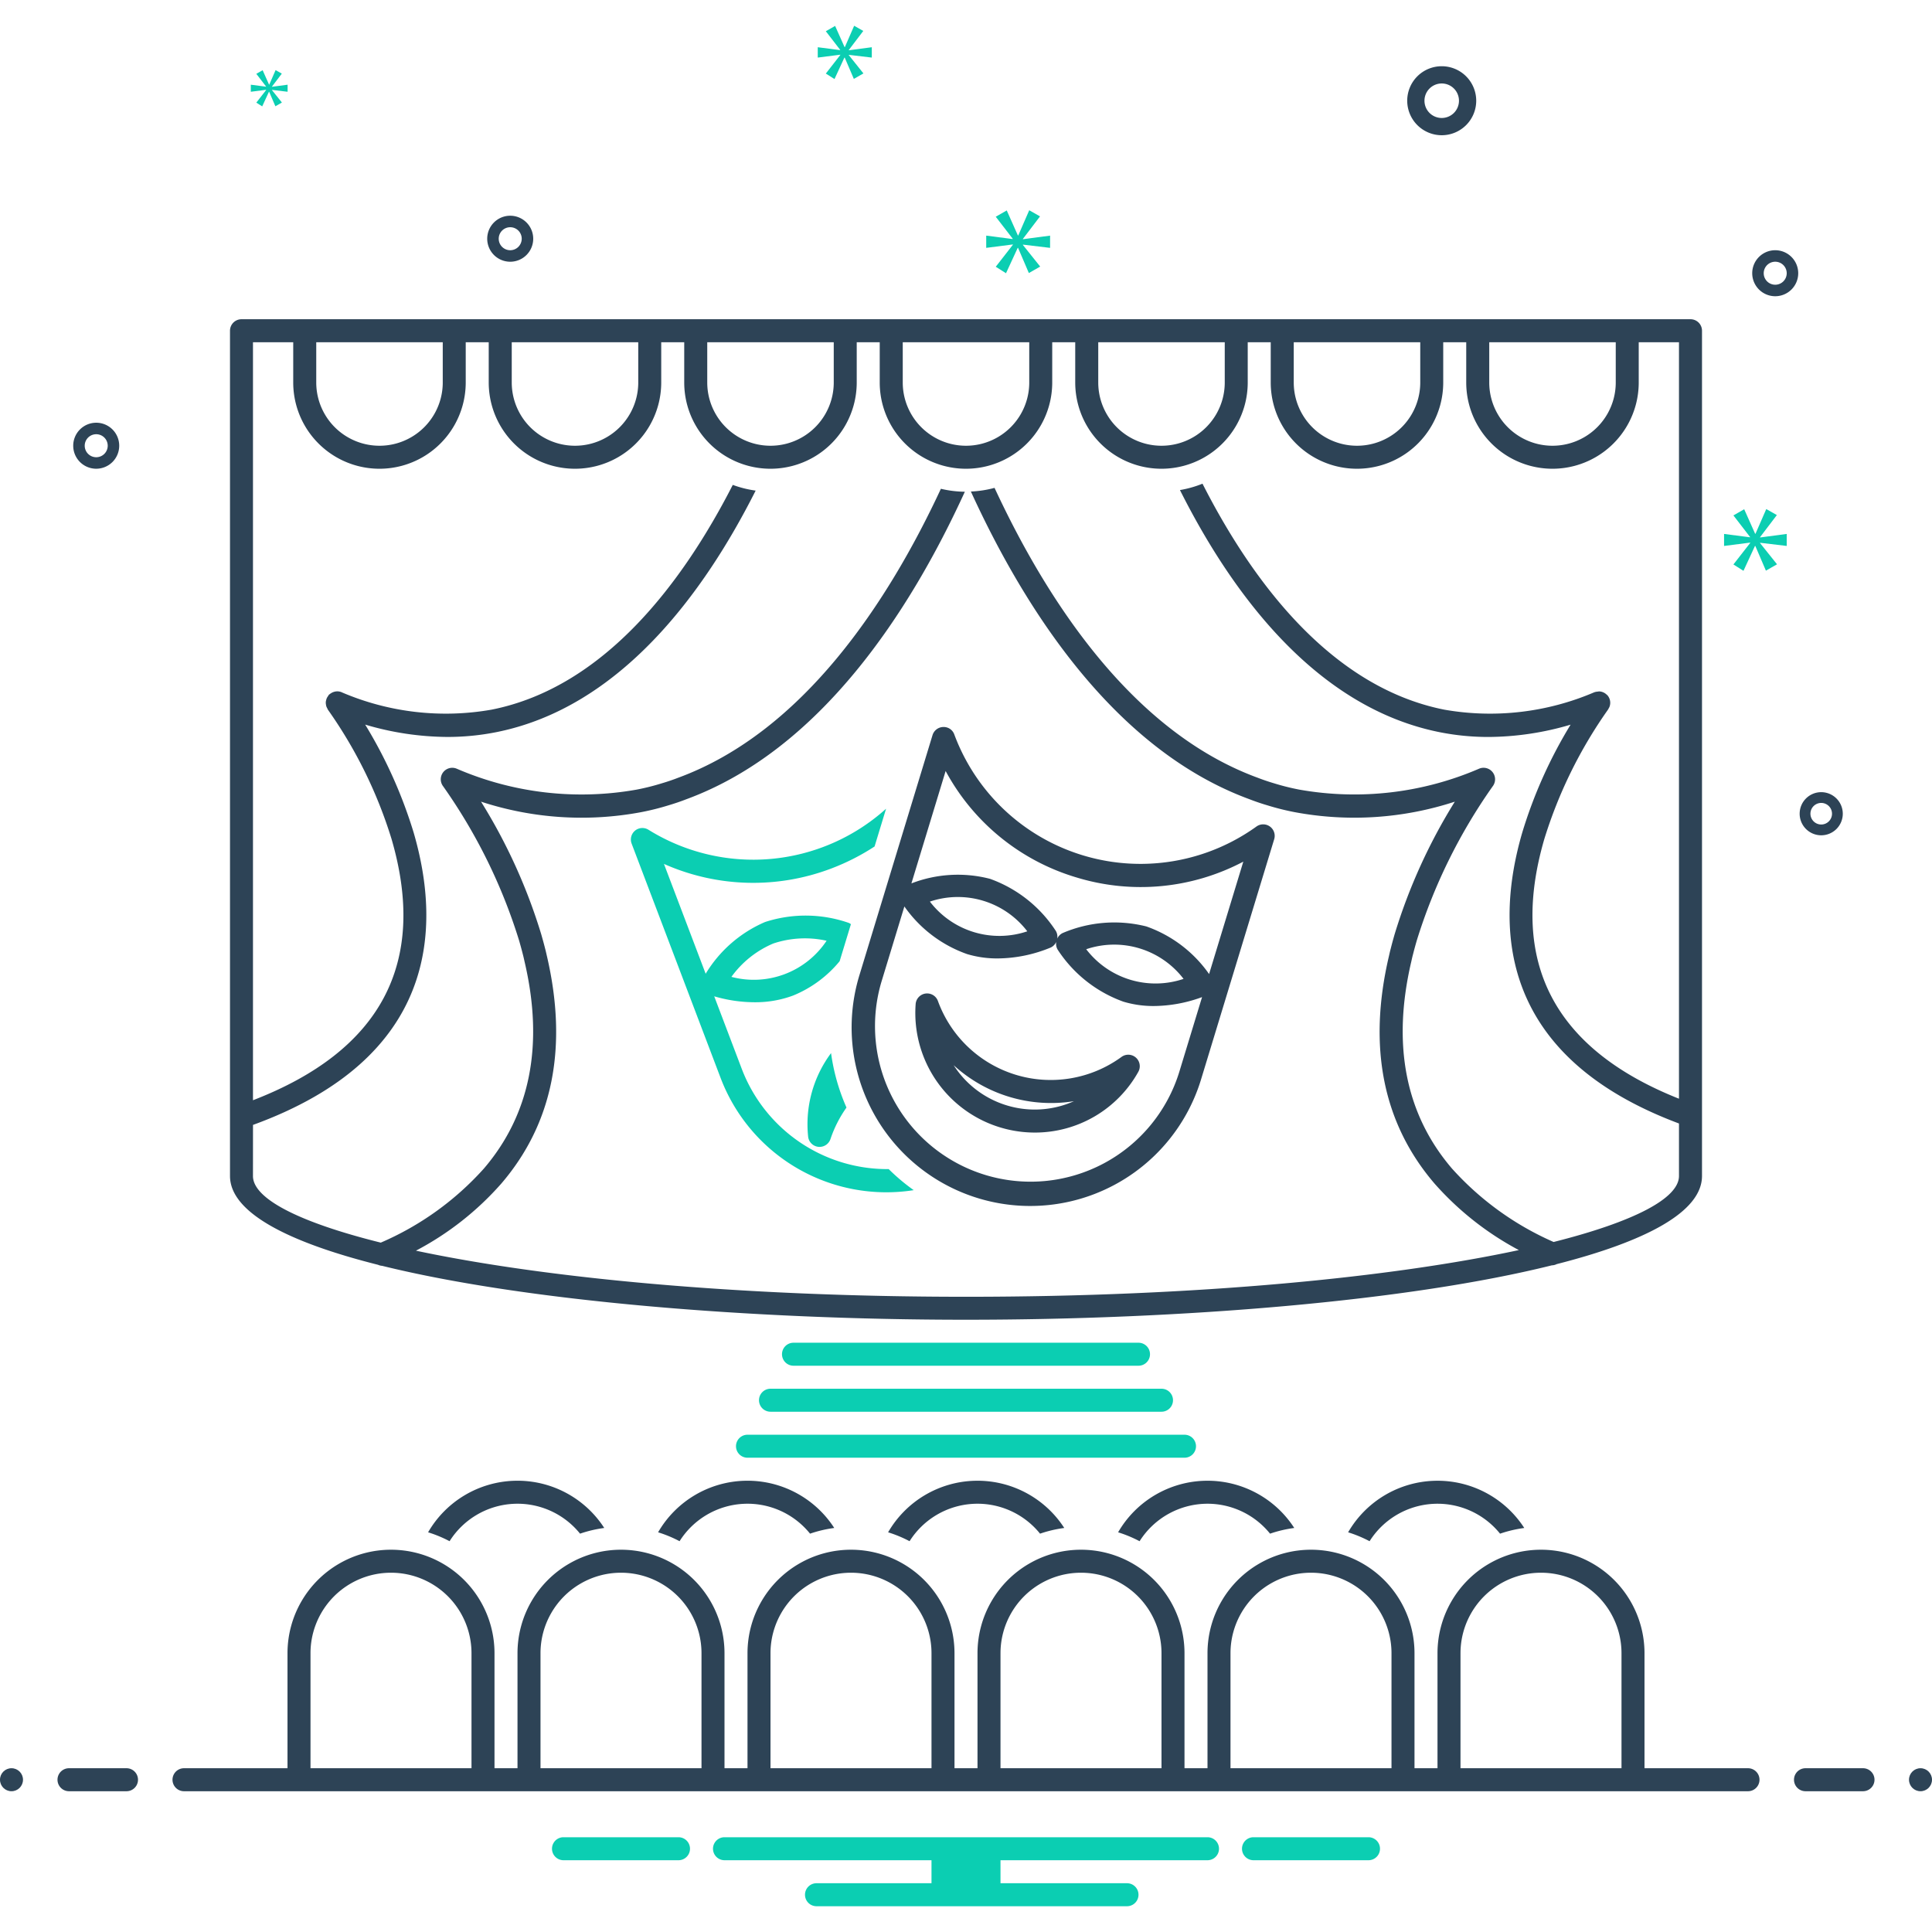 <svg id="Layer_1" viewBox="0 0 168 168" xmlns="http://www.w3.org/2000/svg" data-name="Layer 1"><path d="m154.367 25.759a2 2 0 1 0 -2-2 2.002 2.002 0 0 0 2 2zm0-3a1 1 0 1 1 -1 1 1.001 1.001 0 0 1 1-1z" fill="#2d4356"/><path d="m125.367 11.759a3 3 0 1 0 -3-3 3.003 3.003 0 0 0 3 3zm0-4.5a1.5 1.5 0 1 1 -1.5 1.5 1.501 1.501 0 0 1 1.5-1.5z" fill="#2d4356"/><path d="m158.367 68.884a1.875 1.875 0 1 0 1.875 1.875 1.877 1.877 0 0 0 -1.875-1.875zm0 2.812a.938.938 0 1 1 .938-.938.938.938 0 0 1 -.938.938z" fill="#2d4356"/><path d="m44.367 18.759a2 2 0 1 0 2 2 2.002 2.002 0 0 0 -2-2zm0 3a1 1 0 1 1 1-1 1.001 1.001 0 0 1 -1 1z" fill="#2d4356"/><path d="m10.367 38.759a2 2 0 1 0 -2 2 2.002 2.002 0 0 0 2-2zm-3 0a1 1 0 1 1 1 1 1.001 1.001 0 0 1 -1-1z" fill="#2d4356"/><path d="m88.95 20.771 1.487-1.956-.939-.532-.954 2.19h-.032l-.969-2.174-.956.547 1.472 1.909v.032l-2.301-.298v1.064l2.316-.297v.031l-1.487 1.909.892.563 1.018-2.206h.03l.939 2.19.986-.563-1.502-1.877v-.032l2.362.282v-1.064l-2.362.313z" fill="#0bceb2"/><path d="m23.144 7.826-.856 1.099.513.325.586-1.271h.018l.541 1.262.568-.325-.865-1.081v-.018l1.36.162v-.613l-1.36.18v-.017l.856-1.127-.541-.306-.55 1.261h-.018l-.558-1.252-.55.315.847 1.1v.018l-1.325-.172v.613l1.334-.171z" fill="#0bceb2"/><path d="m155.367 47.473v-1.044l-2.317.307v-.03l1.459-1.919-.921-.521-.936 2.148h-.031l-.951-2.133-.938.537 1.444 1.873v.03l-2.257-.292v1.044l2.272-.291v.03l-1.459 1.872.875.553.999-2.164h.03l.921 2.149.967-.553-1.474-1.842v-.03z" fill="#0bceb2"/><path d="m73.81 4.345 1.258-1.654-.794-.45-.807 1.853h-.027l-.821-1.84-.808.463 1.245 1.615v.027l-1.947-.252v.9l1.96-.251v.026l-1.258 1.615.754.477.862-1.867h.026l.794 1.854.834-.477-1.271-1.589v-.026l1.999.238v-.9l-1.999.265z" fill="#0bceb2"/><path d="m104 125.759a1.0 1 0 0 0 -1-1h-38a1 1 0 0 0 0 2h38a1.0 1 0 0 0 1-1z" fill="#0bceb2"/><path d="m66 121.759a1 1 0 0 0 1 1h34a1 1 0 0 0 0-2h-34a1 1 0 0 0 -1 1z" fill="#0bceb2"/><path d="m99 118.759a1 1 0 0 0 0-2h-30a1 1 0 0 0 0 2z" fill="#0bceb2"/><path d="m37.227 133.244a10.923 10.923 0 0 1 1.866.774 6.983 6.983 0 0 1 11.346-.656 10.898 10.898 0 0 1 2.104-.495 8.979 8.979 0 0 0 -15.317.377z" fill="#2d4356"/><path d="m57.227 133.244a10.923 10.923 0 0 1 1.866.774 6.983 6.983 0 0 1 11.346-.656 10.898 10.898 0 0 1 2.104-.495 8.979 8.979 0 0 0 -15.317.377z" fill="#2d4356"/><path d="m77.227 133.244a10.923 10.923 0 0 1 1.866.774 6.983 6.983 0 0 1 11.346-.656 10.901 10.901 0 0 1 2.105-.495 8.98 8.98 0 0 0 -15.317.377z" fill="#2d4356"/><path d="m117.227 133.244a10.923 10.923 0 0 1 1.867.775 6.983 6.983 0 0 1 11.346-.656 10.901 10.901 0 0 1 2.105-.495 8.98 8.98 0 0 0 -15.317.377z" fill="#2d4356"/><path d="m70.272 98.838a1 1 0 0 0 .889.886c.036.003.071.005.106.005a1 1 0 0 0 .949-.685 10.509 10.509 0 0 1 1.392-2.735 17.555 17.555 0 0 1 -1.342-4.735 10.337 10.337 0 0 0 -1.993 7.264z" fill="#0bceb2"/><path d="m64.504 92.951-2.398-6.315a12.556 12.556 0 0 0 3.508.516 9.413 9.413 0 0 0 3.342-.579 10.235 10.235 0 0 0 4.056-2.988l.98-3.22a.972.972 0 0 0 -.163-.105 11.411 11.411 0 0 0 -7.302-.085 11.194 11.194 0 0 0 -5.165 4.499l-3.627-9.551a19.111 19.111 0 0 0 14.614.375 19.49 19.49 0 0 0 3.701-1.891l1-3.283a17.257 17.257 0 0 1 -20.663 1.828 1 1 0 0 0 -1.463 1.205l7.71 20.304a15.416 15.416 0 0 0 16.821 9.831 17.424 17.424 0 0 1 -2.178-1.832 13.538 13.538 0 0 1 -12.773-8.709zm2.732-10.905a8.662 8.662 0 0 1 4.641-.242 7.597 7.597 0 0 1 -8.276 3.141 8.633 8.633 0 0 1 3.636-2.899z" fill="#0bceb2"/><g fill="#2d4356"><path d="m82.015 63.217a1 1 0 0 0 -.926.708l-6.327 20.777a15.53 15.53 0 1 0 29.712 9.048l6.326-20.776a1.001 1.001 0 0 0 -1.541-1.104 17.275 17.275 0 0 1 -26.276-8.002.976.976 0 0 0 -.967-.65zm20.544 29.95a13.529 13.529 0 1 1 -25.885-7.882l1.968-6.462a11.194 11.194 0 0 0 5.456 4.142 9.069 9.069 0 0 0 2.646.377 12.252 12.252 0 0 0 4.633-.953.985.985 0 0 0 .47-.488.989.989 0 0 0 .118.667 11.418 11.418 0 0 0 5.724 4.535 9.073 9.073 0 0 0 2.646.377 12.398 12.398 0 0 0 4.192-.775zm-21.699-14.767a7.605 7.605 0 0 1 8.47 2.584 7.606 7.606 0 0 1 -8.47-2.584zm13.593 4.142a7.595 7.595 0 0 1 8.465 2.578 7.595 7.595 0 0 1 -8.465-2.578zm-.895-6.258a19.101 19.101 0 0 0 14.556-1.358l-2.976 9.774a11.196 11.196 0 0 0 -5.457-4.141 11.424 11.424 0 0 0 -7.278.576.987.987 0 0 0 -.47.488.989.989 0 0 0 -.118-.667 11.418 11.418 0 0 0 -5.724-4.535 11.178 11.178 0 0 0 -6.838.397l2.976-9.774a19.112 19.112 0 0 0 11.329 9.241z"/><path d="m97.524 91.905a10.441 10.441 0 0 1 -15.965-4.86 1 1 0 0 0 -1.937.263 10.399 10.399 0 0 0 10.376 11.176 10.287 10.287 0 0 0 8.984-5.279 1 1 0 0 0 -1.459-1.3zm-10.008 4.206a8.366 8.366 0 0 1 -4.59-3.486 12.55 12.55 0 0 0 10.46 3.131 8.343 8.343 0 0 1 -5.87.355z"/><path d="m32.879 109.985a.994.994 0 0 0 .349.087c12.461 3.075 31.967 4.688 50.772 4.688 18.891 0 38.491-1.627 50.944-4.731a.996.996 0 0 0 .423-.106c7.754-1.979 12.633-4.544 12.633-7.664v-73.5a1.0 1 0 0 0 -1-1h-126a1 1 0 0 0 -1 1v73.5c0 3.152 4.983 5.738 12.879 7.725zm96.621-80.225h11v3.5a5.5 5.5 0 1 1 -11 0zm-17 0h11v3.5a5.5 5.5 0 1 1 -11 0zm-17 0h11v3.5a5.5 5.5 0 1 1 -11 0zm-17 0h11v3.5a5.5 5.5 0 1 1 -11 0zm-17 0h11v3.5a5.5 5.5 0 1 1 -11 0zm-17 0h11v3.5a5.5 5.5 0 1 1 -11 0zm-17 0h11v3.5a5.5 5.5 0 1 1 -11 0zm-5.5 68.058c15.949-5.804 16.428-16.992 13.97-25.419a40.855 40.855 0 0 0 -4.216-9.39 25.493 25.493 0 0 0 7.146 1.073 21.726 21.726 0 0 0 4.235-.412c10.79-2.141 18.087-12.101 22.574-21.009a9.41 9.41 0 0 1 -1.989-.497c-4.291 8.388-11.118 17.589-20.975 19.545a22.963 22.963 0 0 1 -12.972-1.485.981.981 0 0 0 -.682-.076l-.02.006a.984.984 0 0 0 -.319.149c-.009.006-.019.007-.028.013-.008.006-.011.015-.019.021a.963.963 0 0 0 -.098.071.932.932 0 0 0 -.093.141.969.969 0 0 0 -.074.112.958.958 0 0 0 -.08.225.782.782 0 0 0 -.018.359.962.962 0 0 0 .034.173.978.978 0 0 0 .086.183.949.949 0 0 0 .053.114 39.648 39.648 0 0 1 5.533 11.245c3.148 10.791-.92 18.42-12.05 22.713v-65.913h3.5v3.5a7.5 7.5 0 1 0 15 0v-3.5h2v3.5a7.5 7.5 0 1 0 15 0v-3.5h2v3.5a7.5 7.5 0 1 0 15 0v-3.5h2v3.5a7.5 7.5 0 1 0 15 0v-3.5h2v3.5a7.5 7.5 0 1 0 15 0v-3.5h2v3.5a7.5 7.5 0 1 0 15 0v-3.5h2v3.5a7.5 7.5 0 1 0 15 0v-3.5h3.5v65.78c-10.87-4.314-14.823-11.898-11.71-22.579a39.84 39.84 0 0 1 5.499-11.198.952.952 0 0 0 .112-.192c.012-.024.029-.044.04-.068a.99.99 0 0 0 -.176-1.059c-.009-.01-.022-.014-.032-.023l-.009-.007a.987.987 0 0 0 -.674-.291 1.01 1.01 0 0 0 -.121.018.993.993 0 0 0 -.259.047c-.006.002-.013.001-.019.003a23.003 23.003 0 0 1 -13.056 1.519c-9.908-1.971-16.745-11.23-21.028-19.65a9.415 9.415 0 0 1 -1.96.554c4.482 8.925 11.78 18.905 22.599 21.058a21.714 21.714 0 0 0 4.234.412 25.486 25.486 0 0 0 7.136-1.07 40.566 40.566 0 0 0 -4.206 9.388c-2.433 8.35-1.993 19.454 13.63 25.293v4.567c0 1.948-3.932 3.982-10.9 5.737a25.799 25.799 0 0 1 -8.84-6.387c-4.042-4.718-5.231-10.774-3.536-18.001l.023-.105c.039-.175.079-.355.134-.552.096-.386.202-.762.31-1.141a47.65 47.65 0 0 1 6.62-13.451 1.001 1.001 0 0 0 -1.172-1.528 27.372 27.372 0 0 1 -15.66 1.827 20.271 20.271 0 0 1 -2.187-.547c-.482-.142-.96-.304-1.438-.489-10.882-3.997-18.282-15.327-22.87-25.202a9.452 9.452 0 0 1 -2.057.319c4.729 10.342 12.527 22.459 24.22 26.754.513.199 1.044.38 1.565.533a22.148 22.148 0 0 0 2.381.595 28.118 28.118 0 0 0 13.915-.914 48.573 48.573 0 0 0 -5.244 11.563c-.112.396-.224.792-.318 1.175-.057.203-.104.415-.17.707-1.849 7.882-.516 14.53 3.963 19.758a26.144 26.144 0 0 0 7.337 5.79c-10.997 2.36-27.831 4.06-48.076 4.06-20.096 0-36.829-1.676-47.83-4.008a25.996 25.996 0 0 0 7.429-5.841c4.479-5.229 5.813-11.876 3.944-19.848-.046-.205-.094-.414-.143-.595-.103-.41-.215-.81-.331-1.218a48.453 48.453 0 0 0 -5.238-11.543 28.089 28.089 0 0 0 13.907.916 22.104 22.104 0 0 0 2.374-.592c.536-.158 1.067-.338 1.562-.531 11.696-4.296 19.492-16.392 24.228-26.743a9.468 9.468 0 0 1 -2.083-.257c-4.585 9.848-11.979 21.136-22.852 25.13q-.69.268-1.435.487a20.167 20.167 0 0 1 -2.18.544 27.364 27.364 0 0 1 -15.652-1.828 1 1 0 0 0 -1.171 1.528 47.525 47.525 0 0 1 6.618 13.442c.108.38.215.76.318 1.172.047.172.087.352.126.527l.024.108c1.695 7.227.505 13.283-3.538 18.003a25.683 25.683 0 0 1 -8.964 6.439c-7.103-1.767-11.114-3.823-11.114-5.791z"/><path d="m105 130.759a6.987 6.987 0 0 1 5.439 2.603 10.901 10.901 0 0 1 2.105-.495 8.98 8.98 0 0 0 -15.317.377 10.923 10.923 0 0 1 1.867.775 6.995 6.995 0 0 1 5.906-3.26z"/><path d="m152 153.759h-9v-10a9 9 0 0 0 -18 0v10h-2v-10a9 9 0 0 0 -18 0v10h-2v-10a9 9 0 0 0 -18 0v10h-2v-10a9 9 0 0 0 -18 0v10h-2v-10a9 9 0 0 0 -18 0v10h-2v-10a9 9 0 0 0 -18 0v10h-9a1 1 0 0 0 0 2h136a1 1 0 0 0 0-2zm-125 0v-10a7 7 0 0 1 14 0v10zm20 0v-10a7 7 0 0 1 14 0v10zm20 0v-10a7 7 0 0 1 14 0v10zm20 0v-10a7 7 0 0 1 14 0v10zm20 0v-10a7 7 0 0 1 14 0v10zm20 0v-10a7 7 0 0 1 14 0v10z"/><path d="m11 153.759h-5a1 1 0 0 0 0 2h5a1 1 0 0 0 0-2z"/><circle cx="1" cy="154.759" r="1"/><path d="m162 153.759h-5a1 1 0 0 0 0 2h5a1 1 0 0 0 0-2z"/><circle cx="167" cy="154.759" r="1"/></g><path d="m105 159.759h-42a1 1 0 0 0 0 2h18v2h-10a1 1 0 0 0 0 2h27a1 1 0 0 0 0-2h-11v-2h18a1 1 0 0 0 0-2z" fill="#0bceb2"/><path d="m119 161.759h-10a1 1 0 0 1 0-2h10a1 1 0 0 1 0 2z" fill="#0bceb2"/><path d="m59 161.759h-10a1 1 0 0 1 0-2h10a1 1 0 0 1 0 2z" fill="#0bceb2"/></svg>